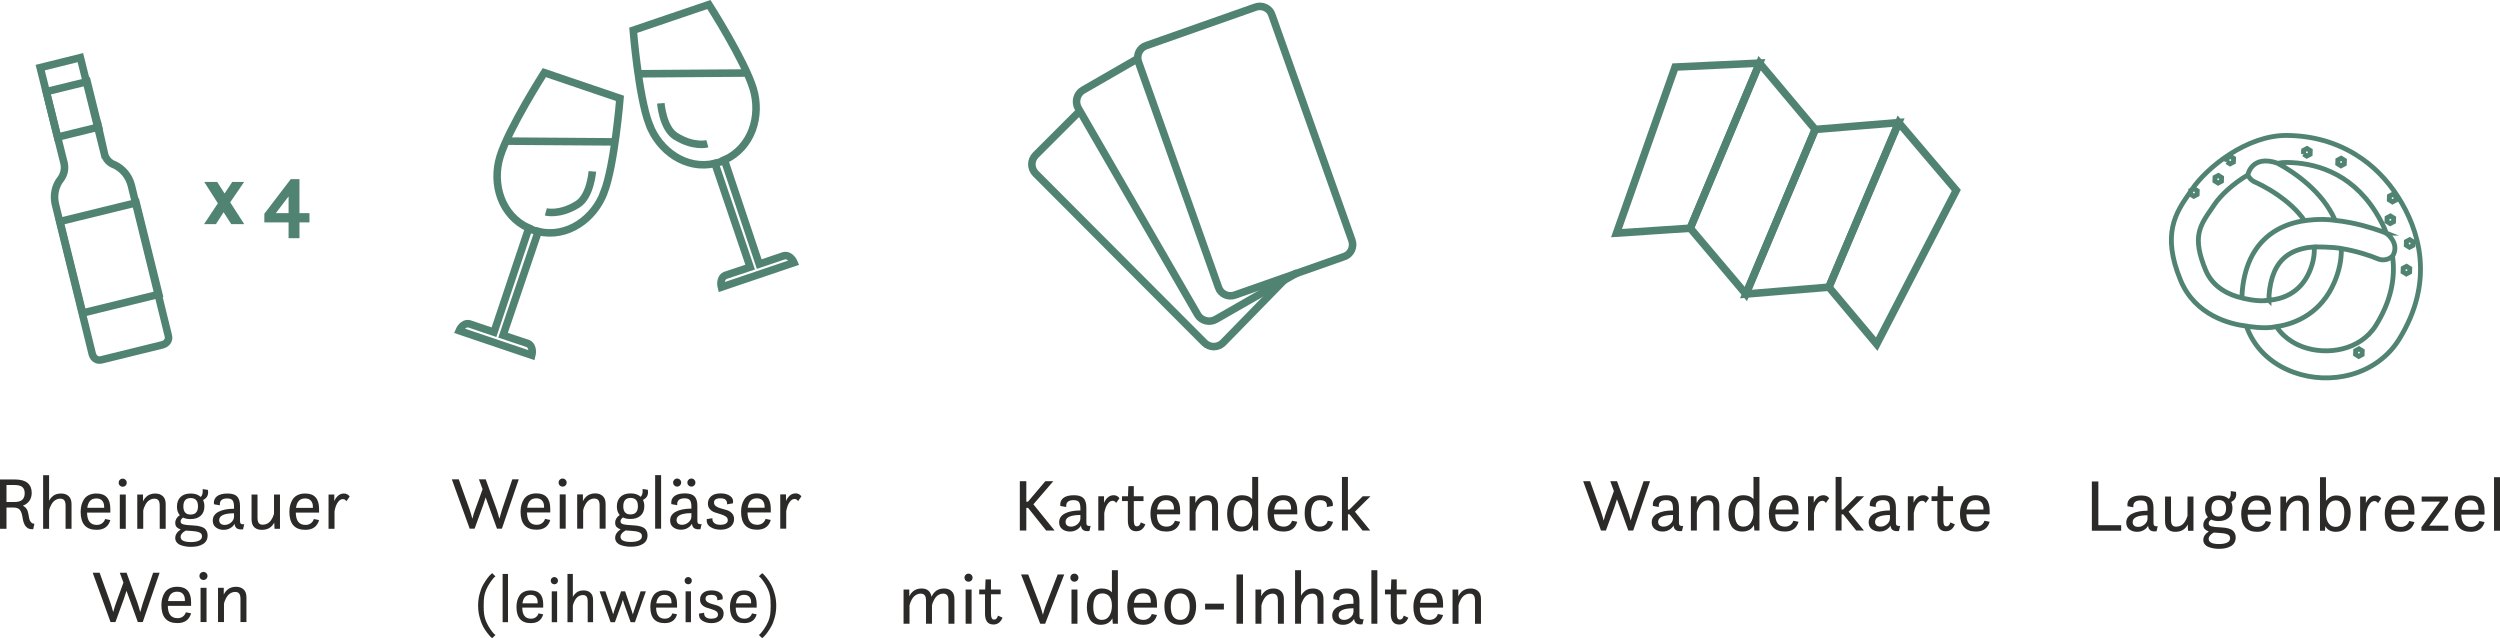 <?xml version="1.0" encoding="UTF-8"?>
<!DOCTYPE svg PUBLIC "-//W3C//DTD SVG 1.1//EN" "http://www.w3.org/Graphics/SVG/1.1/DTD/svg11.dtd">
<!-- Creator: CorelDRAW 2020 (64-Bit) -->
<svg xmlns="http://www.w3.org/2000/svg" xml:space="preserve" width="100%" height="100%" version="1.1" style="shape-rendering:geometricPrecision; text-rendering:geometricPrecision; image-rendering:optimizeQuality; fill-rule:evenodd; clip-rule:evenodd"
viewBox="0 0 21000 5360.8"
 xmlns:xlink="http://www.w3.org/1999/xlink"
 xmlns:xodm="http://www.corel.com/coreldraw/odm/2003">
 <defs>
  <style type="text/css">
   <![CDATA[
    .str0 {stroke:#518373;stroke-width:35.32;stroke-miterlimit:22.926}
    .str1 {stroke:#518373;stroke-width:63.53;stroke-miterlimit:22.926}
    .str2 {stroke:#518373;stroke-width:40.69;stroke-miterlimit:22.926}
    .fil1 {fill:none;fill-rule:nonzero}
    .fil3 {fill:#2B2A29;fill-rule:nonzero}
    .fil2 {fill:#2B2A29;fill-rule:nonzero}
    .fil0 {fill:#518373;fill-rule:nonzero}
   ]]>
  </style>
 </defs>
 <g id="Ebene_x0020_1">
  <g id="_2539429314480">
   <g>
    <path class="fil0" d="M1714.16 1882.45l99.9 0 64.06 -99.9 64.06 99.9 109.09 0 -117.46 -183.08 116.72 -170.85 -99.9 0 -64.16 96.87 -61.76 -96.87 -109.09 0 114.43 179.32 -115.89 174.61 0 0zm506.18 -14.42l203.67 0 0 132.71 91.54 0 0 -132.71 83.91 0 0 -77.85 -83.91 0 0 -285.28 -73.25 0 -221.95 290.61 0 72.52 -0.01 0zm96.87 -77.85l106.8 -140.34 0 140.34 -106.8 0z"/>
    <polygon class="fil1 str0" points="680.58,484.07 337.62,568.19 386.84,766.74 729.8,682.61 "/>
    <polygon class="fil1 str1" points="731.89,685.75 388.93,769.87 483.6,1151.7 826.56,1067.58 "/>
    <path class="fil1 str1" d="M875.36 1286.4l-200.32 -802.33 -337.42 83.91 200.32 802.22c10.55,47.23 0,94.46 -26.33,131.14 -47.55,57.68 -63.33,136.37 -47.55,209.72l311.09 1263.79c10.55,36.68 42.22,57.68 79.1,47.23l511.51 -125.92c36.89,-10.45 58,-41.9 47.44,-78.58l-311.09 -1263.79c-21.11,-78.69 -73.88,-136.37 -137.1,-167.82 -47.44,-15.78 -79.1,-52.46 -89.66,-99.59l0 0 0.01 0.02z"/>
    <polygon class="fil1 str1" points="1143.5,1703.45 503.56,1860.3 694.16,2629.08 1334.1,2472.23 "/>
   </g>
   <path class="fil2" d="M-0 4441.86l0 -414.21 126.58 0c46.79,0 81.78,9.72 104.96,29.14 23.19,19.43 34.78,46.89 34.78,82.4 0,52.64 -24.86,88.99 -74.57,109.04 25.9,11.7 41.36,34.26 46.37,67.68 2.92,19.63 5.74,34.57 8.46,44.81 2.71,10.23 7.62,19.22 14.73,26.94 7.1,7.73 16.29,11.6 27.57,11.6l-10.03 46.37c-7.52,0.42 -14.52,0.1 -20.99,-0.94 -6.47,-1.04 -12.22,-2.51 -17.23,-4.38 -5.01,-1.88 -9.72,-4.91 -14.1,-9.09 -4.38,-4.18 -8.04,-7.73 -10.97,-10.65 -2.92,-2.92 -5.85,-7.52 -8.77,-13.78 -2.92,-6.27 -5.12,-11.07 -6.58,-14.41 -1.46,-3.34 -3.13,-8.77 -5.01,-16.29 -1.88,-7.52 -3.03,-12.74 -3.44,-15.67 -0.42,-2.92 -1.36,-8.25 -2.82,-15.98 -1.46,-7.73 -2.4,-12.43 -2.82,-14.1 -4.18,-21.72 -11.28,-38.33 -21.31,-49.82 -10.03,-11.49 -27.78,-17.23 -53.26,-17.23l-57.02 0 0 178.59 -54.52 0 -0.01 -0.02zm120.32 -367.84l-65.8 0 0 142.88 65.8 0c30.92,0 53.16,-6.27 66.74,-18.8 13.58,-12.53 20.37,-30.92 20.37,-55.14 0,-23.39 -6.68,-40.73 -20.05,-52.01 -13.37,-11.28 -35.72,-16.92 -67.05,-16.92l-0.01 -0.01zm430.5 367.84l0 -193.63c0,-21.3 -3.66,-36.55 -10.97,-45.74 -7.31,-9.19 -18.7,-13.79 -34.15,-13.79 -12.11,0 -23.39,2.72 -33.84,8.15 -10.44,5.43 -18.9,11.91 -25.38,19.43 -6.47,7.52 -12.32,16.29 -17.55,26.32 -5.22,10.02 -8.98,18.49 -11.28,25.38 -2.3,6.89 -4.08,13.68 -5.33,20.37l0 153.53 -50.13 0 0 -449.93 50.13 0 0 214.94c7.1,-15.46 18.8,-29.56 35.09,-42.3 16.29,-12.74 38.43,-19.11 66.42,-19.11 25.9,0 46.89,7.42 62.98,22.25 16.08,14.83 24.13,36.87 24.13,66.11l0 208.04 -50.13 0 0.01 -0.02zm375.98 -135.98l-195.51 0c0.83,68.93 27.99,103.4 81.46,103.4 17.96,0 33.11,-4.7 45.43,-14.1 12.32,-9.4 20.57,-21.2 24.75,-35.41l43.86 8.77c-15.46,54.73 -53.89,82.09 -115.3,82.09 -89.4,0 -134.1,-50.34 -134.1,-151.02 0,-20.47 2.3,-39.48 6.89,-57.02 4.6,-17.55 11.8,-33.84 21.62,-48.88 9.82,-15.04 23.61,-26.84 41.36,-35.41 17.75,-8.56 38.75,-12.85 62.98,-12.85 77.71,0 116.56,43.03 116.56,129.09l0 31.33 0 0.01zm-117.81 -119.06c-43.45,0 -68.72,26.32 -75.83,78.96l141.62 0 0 -11.28c0,-20.05 -5.54,-36.34 -16.61,-48.88 -11.07,-12.53 -27.47,-18.8 -49.19,-18.8l0.01 0zm197.71 -108.09c-6.48,-6.47 -9.72,-14.52 -9.72,-24.13 0,-9.61 3.24,-17.65 9.72,-24.13 6.47,-6.47 14.52,-9.72 24.13,-9.72 9.19,0 17.13,3.34 23.81,10.03 6.69,6.69 10.03,14.62 10.03,23.81 0,9.61 -3.24,17.65 -9.71,24.13 -6.47,6.47 -14.52,9.71 -24.13,9.71 -9.61,0 -17.65,-3.24 -24.13,-9.71l0 0.01zm-0.31 363.13l0 -287.63 50.13 0 0 287.63 -50.13 0zm146.63 0l0 -287.63 48.25 0 0 57.02c2.93,-6.68 6.48,-13.06 10.65,-19.11 4.18,-6.06 10.34,-12.95 18.49,-20.68 8.15,-7.73 18.59,-13.99 31.33,-18.8 12.74,-4.81 27.05,-7.21 42.92,-7.21 25.9,0 46.89,7.42 62.98,22.25 16.08,14.83 24.13,36.87 24.13,66.11l0 208.04 -50.13 0 0 -193.63c0,-21.3 -3.66,-36.55 -10.97,-45.74 -7.31,-9.19 -18.7,-13.79 -34.15,-13.79 -12.11,0 -23.39,2.72 -33.84,8.15 -10.44,5.43 -18.9,11.91 -25.38,19.43 -6.47,7.52 -12.32,16.29 -17.55,26.32 -5.22,10.02 -8.98,18.49 -11.28,25.38 -2.3,6.89 -4.08,13.68 -5.33,20.37l0 153.53 -50.13 0 0.01 -0.01zm333.37 -186.74c0,-33.84 10.03,-60.57 30.08,-80.21 20.05,-19.63 48.67,-29.45 85.85,-29.45 35.51,0 63.5,9.61 83.97,28.83 10.86,-11.28 16.29,-25.9 16.29,-43.87l0 -21.93 43.24 6.27c1.67,6.68 2.51,13.58 2.51,20.68 0,29.25 -14.21,50.76 -42.61,64.54 7.52,15.04 11.28,32.59 11.28,52.64 0,34.26 -10.34,60.78 -31.02,79.59 -20.68,18.8 -49.4,28.2 -86.16,28.2 -23.81,0 -44.49,-4.18 -62.04,-12.53 -13.79,9.61 -20.68,20.05 -20.68,31.33 0,6.69 1.98,12.22 5.95,16.61 3.97,4.39 10.97,7.62 20.99,9.72 10.03,2.09 18.7,3.55 26.01,4.39 7.31,0.83 18.7,1.67 34.15,2.51 4.59,0.42 7.94,0.63 10.03,0.63 15.04,0.83 27.57,1.88 37.6,3.13 10.03,1.25 21.41,3.66 34.15,7.21 12.74,3.55 22.87,8.15 30.39,13.79 7.52,5.64 13.99,13.58 19.43,23.81 5.43,10.23 8.15,22.25 8.15,36.03 0,32.58 -12.74,56.82 -38.23,72.69 -25.48,15.87 -58.9,23.81 -100.26,23.81 -15.04,0 -29.45,-1.04 -43.24,-3.13 -13.79,-2.09 -27.89,-5.64 -42.3,-10.65 -14.41,-5.01 -26.01,-12.75 -34.78,-23.19 -8.77,-10.44 -13.16,-22.98 -13.16,-37.6 0,-26.74 15.25,-50.55 45.75,-71.44 -14.62,-5.01 -25.9,-11.7 -33.84,-20.05 -7.94,-8.35 -11.91,-20.47 -11.91,-36.34 0,-24.65 12.75,-45.96 38.23,-63.92 -15.87,-17.96 -23.81,-41.98 -23.81,-72.06l-0.01 -0.04zm114.05 67.06c41.78,0 62.66,-23.18 62.66,-69.56 0,-45.95 -20.47,-68.93 -61.41,-68.93 -40.94,0 -61.41,23.39 -61.41,70.18 0,45.54 20.05,68.3 60.16,68.3l0 0.01zm6.9 137.86c-27.99,-1.67 -43.86,-2.72 -47.62,-3.13 -28.41,15.87 -42.61,33.42 -42.61,52.64 0,29.24 29.24,43.86 87.73,43.86 27.16,0 49.3,-3.97 66.42,-11.91 17.13,-7.94 25.69,-20.26 25.69,-36.97 0,-8.35 -2.19,-15.35 -6.58,-20.99 -4.39,-5.64 -11.07,-10.03 -20.05,-13.16 -8.98,-3.13 -18.27,-5.43 -27.89,-6.89 -9.61,-1.46 -21.3,-2.61 -35.09,-3.44l0 -0.01zm434.26 -13.79c-44.7,5.43 -68.3,-10.03 -70.81,-46.37 -7.52,14.2 -19.53,26.21 -36.03,36.03 -16.5,9.82 -35.4,14.73 -56.71,14.73 -25.07,0 -46.47,-6.69 -64.23,-20.05 -17.75,-13.37 -26.63,-32.58 -26.63,-57.65 0,-32.17 15.87,-56.71 47.62,-73.63 31.75,-16.92 75.41,-25.59 130.97,-26.01l0 -16.29c0,-25.48 -4.18,-43.55 -12.53,-54.2 -8.36,-10.65 -23.39,-15.98 -45.12,-15.98 -20.89,0 -36.76,4.49 -47.62,13.48 -10.86,8.98 -15.46,23.71 -13.79,44.18l-49.5 -8.77c-3.34,-27.99 4.7,-50.03 24.13,-66.11 19.43,-16.08 49.61,-24.13 90.55,-24.13 36.76,0 63.29,8.25 79.59,24.75 16.29,16.5 24.44,43.13 24.44,79.9l0 114.05c0,0.84 0,2.09 0,3.76 0,5.85 0.11,10.03 0.32,12.53 0.21,2.51 0.83,6.06 1.88,10.65 1.05,4.59 2.82,7.31 5.32,8.15 2.51,0.83 6.06,2.19 10.65,4.07 4.59,1.88 10.45,1.57 17.55,-0.94l-10.03 43.86 -0.02 -0.01zm-75.83 -104.02l0 -30.71c-83.13,0.42 -124.7,19.63 -124.7,57.65 0,12.53 4.07,22.35 12.22,29.45 8.15,7.1 19.53,10.65 34.15,10.65 19.22,0 36.76,-6.58 52.64,-19.74 15.87,-13.16 24.44,-28.93 25.69,-47.31l0 0.01zm147.27 20.68l0 -208.67 50.13 0 0 194.26c0,20.89 3.45,35.92 10.34,45.12 6.89,9.19 18.07,13.79 33.53,13.79 14.2,0 27.15,-3.13 38.85,-9.4 11.7,-6.27 21.2,-14.62 28.51,-25.07 7.31,-10.44 12.95,-20.05 16.92,-28.82 3.97,-8.77 7.41,-17.97 10.34,-27.57l0 -162.3 50.13 0 0 287.63 -45.74 0 -2.51 -52.64c-20.47,40.94 -55.35,61.41 -104.65,61.41 -26.32,0 -47.21,-7.21 -62.66,-21.62 -15.46,-14.41 -23.19,-36.45 -23.19,-66.11l0 -0.01zm567.11 -57.03l-195.51 0c0.83,68.93 27.99,103.4 81.46,103.4 17.96,0 33.11,-4.7 45.43,-14.1 12.32,-9.4 20.57,-21.2 24.75,-35.41l43.86 8.77c-15.46,54.73 -53.89,82.09 -115.3,82.09 -89.4,0 -134.1,-50.34 -134.1,-151.02 0,-20.47 2.3,-39.48 6.89,-57.02 4.6,-17.55 11.8,-33.84 21.62,-48.88 9.82,-15.04 23.61,-26.84 41.36,-35.41 17.75,-8.56 38.75,-12.85 62.98,-12.85 77.71,0 116.56,43.03 116.56,129.09l0 31.33 0 0.01zm-117.81 -119.06c-43.45,0 -68.72,26.32 -75.83,78.96l141.62 0 0 -11.28c0,-20.05 -5.54,-36.34 -16.61,-48.88 -11.07,-12.53 -27.47,-18.8 -49.19,-18.8l0.01 0zm197.39 255.04l0 -287.63 48.25 0 0 55.77c6.27,-16.71 16.4,-31.65 30.39,-44.81 13.99,-13.16 31.23,-19.74 51.7,-19.74 9.61,0 18.38,2.2 26.32,6.58 7.94,4.39 13.37,8.67 16.29,12.85l4.39 6.27 -27.57 39.48c-7.1,-12.11 -16.71,-18.17 -28.83,-18.17 -13.37,0 -25.17,5.85 -35.41,17.55 -10.23,11.7 -17.96,24.65 -23.18,38.85 -5.22,14.21 -9.3,29.66 -12.22,46.37l0 146.63 -50.13 0zm-1831.36 783.31l-149.77 -414.21 58.28 0 90.24 251.91c8.77,25.48 16.71,51.8 23.81,78.95 7.94,-30.91 16.08,-57.23 24.44,-78.95l61.41 -169.19 -30.7 -82.72 57.02 0 91.49 251.91c6.69,18.8 14.41,45.12 23.19,78.95 11.28,-40.94 19.01,-67.26 23.18,-78.95l85.23 -251.91 54.52 0 -141.62 414.21 -41.36 0 -95.25 -262.56c-9.19,29.66 -16.29,51.59 -21.31,65.79l-71.44 196.77 -41.36 0zm676.77 -135.99l-195.51 0c0.83,68.93 27.99,103.4 81.46,103.4 17.96,0 33.11,-4.7 45.43,-14.1 12.32,-9.4 20.57,-21.2 24.75,-35.41l43.86 8.77c-15.46,54.73 -53.89,82.09 -115.3,82.09 -89.4,0 -134.1,-50.34 -134.1,-151.02 0,-20.47 2.3,-39.48 6.89,-57.02 4.6,-17.55 11.8,-33.84 21.62,-48.88 9.82,-15.04 23.61,-26.84 41.36,-35.41 17.75,-8.56 38.75,-12.85 62.98,-12.85 77.71,0 116.56,43.03 116.56,129.09l0 31.33 0 0.01zm-117.8 -119.06c-43.45,0 -68.72,26.32 -75.83,78.96l141.62 0 0 -11.28c0,-20.05 -5.54,-36.34 -16.61,-48.88 -11.07,-12.53 -27.47,-18.8 -49.19,-18.8l0.01 0zm197.71 -108.09c-6.48,-6.47 -9.72,-14.52 -9.72,-24.13 0,-9.61 3.24,-17.65 9.72,-24.13 6.47,-6.47 14.52,-9.72 24.13,-9.72 9.19,0 17.13,3.34 23.81,10.03 6.69,6.69 10.03,14.62 10.03,23.81 0,9.61 -3.24,17.65 -9.71,24.13 -6.47,6.47 -14.52,9.71 -24.13,9.71 -9.61,0 -17.65,-3.24 -24.13,-9.71l0 0.01zm-0.32 363.14l0 -287.63 50.13 0 0 287.63 -50.13 0zm146.63 0l0 -287.63 48.25 0 0 57.02c2.93,-6.68 6.48,-13.06 10.65,-19.11 4.18,-6.06 10.34,-12.95 18.49,-20.68 8.15,-7.73 18.59,-13.99 31.33,-18.8 12.74,-4.81 27.05,-7.21 42.92,-7.21 25.9,0 46.89,7.42 62.98,22.25 16.08,14.83 24.13,36.87 24.13,66.11l0 208.04 -50.13 0 0 -193.63c0,-21.3 -3.66,-36.55 -10.97,-45.74 -7.31,-9.19 -18.7,-13.79 -34.15,-13.79 -12.11,0 -23.39,2.72 -33.84,8.15 -10.44,5.43 -18.9,11.91 -25.38,19.43 -6.47,7.52 -12.32,16.29 -17.55,26.32 -5.22,10.02 -8.98,18.49 -11.28,25.38 -2.3,6.89 -4.08,13.68 -5.33,20.37l0 153.53 -50.13 0 0.01 -0.01z"/>
  </g>
  <g id="_2539710489904">
   <g>
    <line class="fil1 str1" x1="4257.52" y1="1185.47" x2="5160.17" y2= "1191.74" />
    <path class="fil1 str1" d="M5074.38 1614.43c88.93,-235.12 133.44,-788.12 133.44,-788.12l-317.78 -108.05 -317.88 -108.16c0,0 -298.76,467.21 -371.8,705.56 -70.01,228.85 9.51,495.84 241.49,600.75l-292.38 874.01 -206.59 -69.91c-57.16,-12.75 -85.79,57.16 -85.79,57.16l610.16 206.59c0,0 19.12,-73.05 -31.77,-98.54l-209.72 -69.91 295.52 -870.77c244.73,57.16 470.44,-108.05 553.1,-330.63l0 0.02z"/>
    <path class="fil1 str1" d="M4432.35 1913.18c0,0 19.02,9.62 44.51,19.12 25.39,9.51 54.03,15.88 54.03,15.88"/>
    <path class="fil1 str1" d="M4975.84 1439.71c0,0 -15.88,209.72 -123.93,276.5 -152.57,95.3 -266.99,63.53 -266.99,63.53"/>
    <line class="fil1 str1" x1="6269.41" y1="613.34" x2="5366.76" y2= "619.72" />
    <path class="fil1 str1" d="M5452.55 1042.41c-89.03,-235.22 -133.44,-788.22 -133.44,-788.22l317.78 -108.05 317.88 -108.05c0,0 298.76,467.21 371.8,705.56 69.91,228.85 -9.51,495.74 -241.49,600.65l292.38 874.01 206.59 -69.91c57.16,-12.65 85.79,57.26 85.79,57.26l-610.26 206.59c0,0 -19.02,-73.15 31.77,-98.54l209.83 -69.91 -295.62 -870.88c-244.73,57.16 -470.34,-108.05 -553,-330.52l-0.01 0.01z"/>
    <path class="fil1 str1" d="M6094.58 1341.16c0,0 -19.12,9.51 -44.51,19.02 -25.39,9.62 -54.03,15.88 -54.03,15.88"/>
    <path class="fil1 str1" d="M5551.09 867.59c0,0 15.88,209.72 123.93,276.5 152.57,95.41 266.99,63.53 266.99,63.53"/>
   </g>
   <path class="fil2" d="M3945.32 4440.83l-149.77 -414.21 58.28 0 90.24 251.91c8.77,25.48 16.71,51.8 23.81,78.95 7.94,-30.91 16.08,-57.23 24.44,-78.95l61.41 -169.19 -30.7 -82.72 57.02 0 91.49 251.91c6.69,18.8 14.41,45.12 23.19,78.95 11.28,-40.94 19.01,-67.26 23.18,-78.95l85.23 -251.91 54.52 0 -141.62 414.21 -41.36 0 -95.25 -262.56c-9.19,29.66 -16.29,51.59 -21.31,65.79l-71.44 196.77 -41.36 0zm676.78 -135.98l-195.51 0c0.83,68.93 27.99,103.4 81.46,103.4 17.96,0 33.11,-4.7 45.43,-14.1 12.32,-9.4 20.57,-21.2 24.75,-35.41l43.86 8.77c-15.46,54.73 -53.89,82.09 -115.3,82.09 -89.4,0 -134.1,-50.34 -134.1,-151.02 0,-20.47 2.3,-39.48 6.89,-57.02 4.6,-17.55 11.8,-33.84 21.62,-48.88 9.82,-15.04 23.61,-26.84 41.36,-35.41 17.75,-8.56 38.75,-12.85 62.98,-12.85 77.71,0 116.56,43.03 116.56,129.09l0 31.33 0 0.01zm-117.81 -119.07c-43.45,0 -68.72,26.32 -75.83,78.96l141.62 0 0 -11.28c0,-20.05 -5.54,-36.34 -16.61,-48.88 -11.07,-12.53 -27.47,-18.8 -49.19,-18.8l0.01 0zm197.71 -108.09c-6.48,-6.47 -9.72,-14.52 -9.72,-24.13 0,-9.61 3.24,-17.65 9.72,-24.13 6.47,-6.47 14.52,-9.72 24.13,-9.72 9.19,0 17.13,3.34 23.81,10.03 6.69,6.69 10.03,14.62 10.03,23.81 0,9.61 -3.24,17.65 -9.71,24.13 -6.47,6.47 -14.52,9.71 -24.13,9.71 -9.61,0 -17.65,-3.24 -24.13,-9.71l0 0.01zm-0.32 363.14l0 -287.63 50.13 0 0 287.63 -50.13 0zm146.63 0l0 -287.63 48.25 0 0 57.02c2.93,-6.68 6.48,-13.06 10.65,-19.11 4.18,-6.06 10.34,-12.95 18.49,-20.68 8.15,-7.73 18.59,-13.99 31.33,-18.8 12.74,-4.81 27.05,-7.21 42.92,-7.21 25.9,0 46.89,7.42 62.98,22.25 16.08,14.83 24.13,36.87 24.13,66.11l0 208.04 -50.13 0 0 -193.63c0,-21.3 -3.66,-36.55 -10.97,-45.74 -7.31,-9.19 -18.7,-13.79 -34.15,-13.79 -12.11,0 -23.39,2.72 -33.84,8.15 -10.44,5.43 -18.9,11.91 -25.38,19.43 -6.47,7.52 -12.32,16.29 -17.55,26.32 -5.22,10.02 -8.98,18.49 -11.28,25.38 -2.3,6.89 -4.08,13.68 -5.33,20.37l0 153.53 -50.13 0 0.01 -0.01zm333.38 -186.74c0,-33.84 10.03,-60.57 30.08,-80.21 20.05,-19.63 48.67,-29.45 85.85,-29.45 35.51,0 63.5,9.61 83.97,28.83 10.86,-11.28 16.29,-25.9 16.29,-43.87l0 -21.93 43.24 6.27c1.67,6.68 2.51,13.58 2.51,20.68 0,29.25 -14.21,50.76 -42.61,64.54 7.52,15.04 11.28,32.59 11.28,52.64 0,34.26 -10.34,60.78 -31.02,79.59 -20.68,18.8 -49.4,28.2 -86.16,28.2 -23.81,0 -44.49,-4.18 -62.04,-12.53 -13.79,9.61 -20.68,20.05 -20.68,31.33 0,6.69 1.98,12.22 5.95,16.61 3.97,4.39 10.97,7.62 20.99,9.72 10.03,2.09 18.7,3.55 26.01,4.39 7.31,0.83 18.7,1.67 34.15,2.51 4.59,0.42 7.94,0.63 10.03,0.63 15.04,0.83 27.57,1.88 37.6,3.13 10.03,1.25 21.41,3.66 34.15,7.21 12.74,3.55 22.87,8.15 30.39,13.79 7.52,5.64 13.99,13.58 19.43,23.81 5.43,10.23 8.15,22.25 8.15,36.03 0,32.58 -12.74,56.82 -38.23,72.69 -25.48,15.87 -58.9,23.81 -100.26,23.81 -15.04,0 -29.45,-1.04 -43.24,-3.13 -13.79,-2.09 -27.89,-5.64 -42.3,-10.65 -14.41,-5.01 -26.01,-12.75 -34.78,-23.19 -8.77,-10.44 -13.16,-22.98 -13.16,-37.6 0,-26.74 15.25,-50.55 45.75,-71.44 -14.62,-5.01 -25.9,-11.7 -33.84,-20.05 -7.94,-8.35 -11.91,-20.47 -11.91,-36.34 0,-24.65 12.75,-45.96 38.23,-63.92 -15.87,-17.96 -23.81,-41.98 -23.81,-72.06l-0.01 -0.04zm114.05 67.05c41.78,0 62.66,-23.18 62.66,-69.56 0,-45.95 -20.47,-68.93 -61.41,-68.93 -40.94,0 -61.41,23.39 -61.41,70.18 0,45.54 20.05,68.3 60.16,68.3l0 0.01zm6.89 137.86c-27.99,-1.67 -43.86,-2.72 -47.62,-3.13 -28.41,15.87 -42.61,33.42 -42.61,52.64 0,29.24 29.24,43.86 87.73,43.86 27.16,0 49.3,-3.97 66.42,-11.91 17.13,-7.94 25.69,-20.26 25.69,-36.97 0,-8.35 -2.19,-15.35 -6.58,-20.99 -4.39,-5.64 -11.07,-10.03 -20.05,-13.16 -8.98,-3.13 -18.27,-5.43 -27.89,-6.89 -9.61,-1.46 -21.3,-2.61 -35.09,-3.44l0 -0.01zm200.52 -18.17l0 -449.93 50.13 0 0 449.93 -50.13 0zm380.38 4.39c-44.7,5.43 -68.3,-10.03 -70.81,-46.37 -7.52,14.2 -19.53,26.21 -36.03,36.03 -16.5,9.82 -35.4,14.73 -56.71,14.73 -25.07,0 -46.47,-6.69 -64.23,-20.05 -17.75,-13.37 -26.63,-32.58 -26.63,-57.65 0,-32.17 15.87,-56.71 47.62,-73.63 31.75,-16.92 75.41,-25.59 130.97,-26.01l0 -16.29c0,-25.48 -4.18,-43.55 -12.53,-54.2 -8.36,-10.65 -23.39,-15.98 -45.12,-15.98 -20.89,0 -36.76,4.49 -47.62,13.48 -10.86,8.98 -15.46,23.71 -13.79,44.18l-49.5 -8.77c-3.34,-27.99 4.7,-50.03 24.13,-66.11 19.43,-16.08 49.61,-24.13 90.55,-24.13 36.76,0 63.29,8.25 79.59,24.75 16.29,16.5 24.44,43.13 24.44,79.9l0 114.05c0,0.84 0,2.09 0,3.76 0,5.85 0.11,10.03 0.32,12.53 0.21,2.51 0.83,6.06 1.88,10.65 1.05,4.59 2.82,7.31 5.32,8.15 2.51,0.83 6.06,2.19 10.65,4.07 4.59,1.88 10.45,1.57 17.55,-0.94l-10.03 43.86 -0.02 -0.01zm-75.83 -104.02l0 -30.71c-83.13,0.42 -124.7,19.63 -124.7,57.65 0,12.53 4.07,22.35 12.22,29.45 8.15,7.1 19.53,10.65 34.15,10.65 19.22,0 36.76,-6.58 52.64,-19.74 15.87,-13.16 24.44,-28.93 25.69,-47.31l0 0.01zm23.81 -263.82c-6.69,6.69 -14.62,10.03 -23.81,10.03 -9.19,0 -17.13,-3.34 -23.81,-10.03 -6.69,-6.68 -10.03,-14.62 -10.03,-23.81 0,-9.19 3.34,-17.13 10.03,-23.81 6.68,-6.68 14.62,-10.03 23.81,-10.03 9.19,0 17.13,3.34 23.81,10.03 6.69,6.69 10.03,14.62 10.03,23.81 0,9.19 -3.34,17.13 -10.03,23.81zm-119.68 0c-6.68,6.69 -14.62,10.03 -23.81,10.03 -9.19,0 -17.13,-3.34 -23.81,-10.03 -6.69,-6.68 -10.03,-14.62 -10.03,-23.81 0,-9.19 3.34,-17.13 10.03,-23.81 6.68,-6.68 14.62,-10.03 23.81,-10.03 9.19,0 17.13,3.34 23.81,10.03 6.69,6.69 10.03,14.62 10.03,23.81 0,9.19 -3.34,17.13 -10.03,23.81zm224.96 283.24l47.62 -7.52c-1.67,16.29 3.13,29.55 14.41,39.79 11.28,10.23 28.62,15.36 52.01,15.36 19.22,0 34.46,-3.24 45.74,-9.72 11.28,-6.47 16.92,-16.19 16.92,-29.14 0,-12.95 -5.74,-23.29 -17.23,-31.02 -11.49,-7.73 -25.38,-13.89 -41.67,-18.49 -16.29,-4.59 -32.69,-9.71 -49.19,-15.35 -16.5,-5.64 -30.5,-14.62 -41.98,-26.95 -11.49,-12.32 -17.24,-28.09 -17.24,-47.31 0,-25.49 9.19,-46.16 27.57,-62.04 18.38,-15.87 45.12,-23.81 80.21,-23.81 32.59,0 59.01,7.31 79.27,21.93 20.26,14.62 28.09,35.09 23.5,61.41l-50.13 8.77c2.5,-12.95 -0.32,-24.65 -8.46,-35.09 -8.15,-10.44 -23.71,-15.67 -46.68,-15.67 -35.93,0 -53.89,11.91 -53.89,35.72 0,12.95 5.75,23.39 17.24,31.33 11.49,7.94 25.59,13.99 42.3,18.17 16.71,4.18 33.32,8.98 49.82,14.41 16.5,5.43 30.5,14.31 41.98,26.63 11.49,12.32 17.23,28.3 17.23,47.94 0,27.99 -10.44,49.92 -31.33,65.8 -20.89,15.87 -48.25,23.81 -82.09,23.81 -33,0 -61.3,-7.52 -84.91,-22.56 -23.6,-15.04 -33.94,-37.18 -31.02,-66.42l0 0.02zm537.66 -55.77l-195.51 0c0.83,68.93 27.99,103.4 81.46,103.4 17.96,0 33.11,-4.7 45.43,-14.1 12.32,-9.4 20.57,-21.2 24.75,-35.41l43.86 8.77c-15.46,54.73 -53.89,82.09 -115.3,82.09 -89.4,0 -134.1,-50.34 -134.1,-151.02 0,-20.47 2.3,-39.48 6.89,-57.02 4.6,-17.55 11.8,-33.84 21.62,-48.88 9.82,-15.04 23.61,-26.84 41.36,-35.41 17.75,-8.56 38.75,-12.85 62.98,-12.85 77.71,0 116.56,43.03 116.56,129.09l0 31.33 0 0.01zm-117.81 -119.07c-43.45,0 -68.72,26.32 -75.83,78.96l141.62 0 0 -11.28c0,-20.05 -5.54,-36.34 -16.61,-48.88 -11.07,-12.53 -27.47,-18.8 -49.19,-18.8l0.01 0zm197.4 255.05l0 -287.63 48.25 0 0 55.77c6.27,-16.71 16.4,-31.65 30.39,-44.81 13.99,-13.16 31.23,-19.74 51.7,-19.74 9.61,0 18.38,2.2 26.32,6.58 7.94,4.39 13.37,8.67 16.29,12.85l4.39 6.27 -27.57 39.48c-7.1,-12.11 -16.71,-18.17 -28.83,-18.17 -13.37,0 -25.17,5.85 -35.41,17.55 -10.23,11.7 -17.96,24.65 -23.18,38.85 -5.22,14.21 -9.3,29.66 -12.22,46.37l0 146.63 -50.13 0z"/>
  </g>
  <g id="_2539710496192">
   <g>
    <path class="fil1 str1" d="M11289.87 2155.67l-915.5 322.27c-56.64,21.84 -122.05,-8.67 -139.5,-65.31l-671.29 -1890.35c-21.84,-56.64 8.67,-121.95 65.31,-139.4l915.5 -322.37c56.74,-21.73 122.05,8.78 139.5,65.41l671.29 1890.35c21.84,56.64 -8.67,121.95 -65.31,139.4z"/>
    <path class="fil1 str1" d="M10897.48 2290.68l-684.46 391.97c-52.25,30.51 -122.05,13.06 -152.57,-39.19l-1002.65 -1733.61c-30.51,-52.25 -13.06,-121.95 39.29,-152.46l453.31 -261.24"/>
    <path class="fil1 str1" d="M10788.49 2351.71l-514.44 526.98c-43.58,43.58 -113.28,43.58 -156.85,0l-1416.77 -1419.91c-43.68,-43.58 -43.68,-113.28 0,-156.85l370.44 -370.23"/>
   </g>
   <path class="fil2" d="M8566.48 4456.25l0 -414.21 54.52 0 0 171.7 14.41 0 145.38 -171.7 67.05 0 -167.31 194.26 177.97 219.95 -70.81 0 -151.65 -189.87 -15.04 0 0 189.87 -54.52 0zm584.66 4.38c-44.7,5.43 -68.3,-10.03 -70.81,-46.37 -7.52,14.2 -19.53,26.21 -36.03,36.03 -16.5,9.82 -35.4,14.73 -56.71,14.73 -25.07,0 -46.47,-6.69 -64.23,-20.05 -17.75,-13.37 -26.63,-32.58 -26.63,-57.65 0,-32.17 15.87,-56.71 47.62,-73.63 31.75,-16.92 75.41,-25.59 130.97,-26.01l0 -16.29c0,-25.48 -4.18,-43.55 -12.53,-54.2 -8.36,-10.65 -23.39,-15.98 -45.12,-15.98 -20.89,0 -36.76,4.49 -47.62,13.48 -10.86,8.98 -15.46,23.71 -13.79,44.18l-49.5 -8.77c-3.34,-27.99 4.7,-50.03 24.13,-66.11 19.43,-16.08 49.61,-24.13 90.55,-24.13 36.76,0 63.29,8.25 79.59,24.75 16.29,16.5 24.44,43.13 24.44,79.9l0 114.05c0,0.84 0,2.09 0,3.76 0,5.85 0.11,10.03 0.32,12.53 0.21,2.51 0.83,6.06 1.88,10.65 1.05,4.59 2.82,7.31 5.32,8.15 2.51,0.83 6.06,2.19 10.65,4.07 4.59,1.88 10.45,1.57 17.55,-0.94l-10.03 43.86 -0.02 -0.01zm-75.82 -104.02l0 -30.71c-83.13,0.42 -124.7,19.63 -124.7,57.65 0,12.53 4.07,22.35 12.22,29.45 8.15,7.1 19.53,10.65 34.15,10.65 19.22,0 36.76,-6.58 52.64,-19.74 15.87,-13.16 24.44,-28.93 25.69,-47.31l0 0.01zm150.39 99.64l0 -287.63 48.25 0 0 55.77c6.27,-16.71 16.4,-31.65 30.39,-44.81 13.99,-13.16 31.23,-19.74 51.7,-19.74 9.61,0 18.38,2.2 26.32,6.58 7.94,4.39 13.37,8.67 16.29,12.85l4.39 6.27 -27.57 39.48c-7.1,-12.11 -16.71,-18.17 -28.83,-18.17 -13.37,0 -25.17,5.85 -35.41,17.55 -10.23,11.7 -17.96,24.65 -23.18,38.85 -5.22,14.21 -9.3,29.66 -12.22,46.37l0 146.63 -50.13 0zm199.28 -247.53l0 -40.1 50.13 0 3.13 -85.22 45.74 0 0 85.22 81.47 0 0 40.1 -81.47 0 0 160.42c0,18.38 1.98,31.64 5.95,39.79 3.97,8.15 10.97,12.22 21,12.22 15.04,0 25.69,-11.07 31.96,-33.21l38.22 16.92c-15.87,38.44 -41.36,57.65 -76.45,57.65 -47.21,0 -70.81,-30.29 -70.81,-90.87l0 -162.93 -48.88 0 0.01 0.01zm488.15 111.54l-195.51 0c0.83,68.93 27.99,103.4 81.46,103.4 17.96,0 33.11,-4.7 45.43,-14.1 12.32,-9.4 20.57,-21.2 24.75,-35.41l43.86 8.77c-15.46,54.73 -53.89,82.09 -115.3,82.09 -89.4,0 -134.1,-50.34 -134.1,-151.02 0,-20.47 2.3,-39.48 6.89,-57.02 4.6,-17.55 11.8,-33.84 21.62,-48.88 9.82,-15.04 23.61,-26.84 41.36,-35.41 17.75,-8.56 38.75,-12.85 62.98,-12.85 77.71,0 116.56,43.03 116.56,129.09l0 31.33 0 0.01zm-117.81 -119.06c-43.45,0 -68.72,26.32 -75.83,78.96l141.62 0 0 -11.28c0,-20.05 -5.54,-36.34 -16.61,-48.88 -11.07,-12.53 -27.47,-18.8 -49.19,-18.8l0.01 0zm197.39 255.05l0 -287.63 48.25 0 0 57.02c2.93,-6.68 6.48,-13.06 10.65,-19.11 4.18,-6.06 10.34,-12.95 18.49,-20.68 8.15,-7.73 18.59,-13.99 31.33,-18.8 12.74,-4.81 27.05,-7.21 42.92,-7.21 25.9,0 46.89,7.42 62.98,22.25 16.08,14.83 24.13,36.87 24.13,66.11l0 208.04 -50.13 0 0 -193.63c0,-21.3 -3.66,-36.55 -10.97,-45.74 -7.31,-9.19 -18.7,-13.79 -34.15,-13.79 -12.11,0 -23.39,2.72 -33.84,8.15 -10.44,5.43 -18.9,11.91 -25.38,19.43 -6.47,7.52 -12.32,16.29 -17.55,26.32 -5.22,10.02 -8.98,18.49 -11.28,25.38 -2.3,6.89 -4.08,13.68 -5.33,20.37l0 153.53 -50.13 0 0.01 -0.01zm533.28 0l-3.76 -45.74c-19.22,36.34 -52.22,54.52 -99.01,54.52 -21.3,0 -39.79,-4.28 -55.46,-12.85 -15.67,-8.57 -27.68,-20.26 -36.03,-35.09 -8.35,-14.83 -14.41,-30.5 -18.17,-47 -3.76,-16.5 -5.64,-34.15 -5.64,-52.95 0,-47.62 10.87,-85.74 32.59,-114.36 21.72,-28.62 52.85,-42.93 93.37,-42.93 36.76,0 64.96,10.86 84.6,32.59l0 -186.11 50.13 0 0 449.93 -42.61 0 -0.01 -0.01zm-92.12 -32.59c27.57,0 48.57,-11.38 62.98,-34.15 14.41,-22.77 21.62,-51.07 21.62,-84.91 0,-9.19 -0.52,-17.97 -1.57,-26.32 -1.04,-8.35 -3.24,-17.34 -6.58,-26.94 -3.34,-9.61 -7.83,-17.97 -13.47,-25.07 -5.64,-7.1 -13.48,-13.06 -23.5,-17.86 -10.03,-4.81 -21.73,-7.21 -35.09,-7.21 -50.97,0 -76.45,37.6 -76.45,112.8 0,73.11 24.02,109.67 72.06,109.67l0 -0.01zm463.09 -103.4l-195.51 0c0.83,68.93 27.99,103.4 81.46,103.4 17.96,0 33.11,-4.7 45.43,-14.1 12.32,-9.4 20.57,-21.2 24.75,-35.41l43.86 8.77c-15.46,54.73 -53.89,82.09 -115.3,82.09 -89.4,0 -134.1,-50.34 -134.1,-151.02 0,-20.47 2.3,-39.48 6.89,-57.02 4.6,-17.55 11.8,-33.84 21.62,-48.88 9.82,-15.04 23.61,-26.84 41.36,-35.41 17.75,-8.56 38.75,-12.85 62.98,-12.85 77.71,0 116.56,43.03 116.56,129.09l0 31.33 0 0.01zm-117.81 -119.06c-43.45,0 -68.72,26.32 -75.83,78.96l141.62 0 0 -11.28c0,-20.05 -5.54,-36.34 -16.61,-48.88 -11.07,-12.53 -27.47,-18.8 -49.19,-18.8l0.01 0zm374.11 172.96l44.49 8.77c-15.87,54.73 -53.89,82.09 -114.05,82.09 -40.1,0 -70.92,-13.47 -92.43,-40.42 -21.51,-26.94 -32.27,-64.65 -32.27,-113.11 0,-53.06 12.01,-91.6 36.03,-115.62 24.02,-24.02 54.83,-36.03 92.43,-36.03 35.09,0 62.66,7.94 82.72,23.81 20.05,15.87 28.62,38.02 25.69,66.42l-50.13 8.77c1.67,-21.3 -2.71,-36.24 -13.16,-44.8 -10.44,-8.57 -25.48,-12.85 -45.12,-12.85 -26.74,0 -45.85,10.45 -57.34,31.33 -11.49,20.89 -17.23,47.62 -17.23,80.21 0,38.02 6.47,66.01 19.42,83.97 12.95,17.96 30.29,26.95 52.01,26.95 18.8,0 34.15,-4.6 46.06,-13.79 11.91,-9.19 19.53,-21.1 22.87,-35.72l0.01 0.02zm292.02 82.09l-109.04 -135.98 -13.79 0 0 135.98 -50.13 0 0 -449.93 50.13 0 0 273.84 12.53 0 112.17 -111.54 64.54 0 -130.34 129.72 128.46 157.91 -64.54 0 0.01 0zm-3855.43 783.3l0 -287.63 48.25 0 0 57.02c2.93,-6.68 6.48,-13.06 10.65,-19.11 4.18,-6.06 10.34,-12.95 18.49,-20.68 8.15,-7.73 18.59,-13.99 31.33,-18.8 12.74,-4.81 27.05,-7.21 42.92,-7.21 47.21,0 74.99,23.19 83.35,69.56 2.51,-5.85 5.64,-11.8 9.4,-17.86 3.76,-6.06 9.71,-13.47 17.86,-22.25 8.15,-8.77 19.01,-15.87 32.58,-21.31 13.58,-5.43 28.72,-8.15 45.43,-8.15 25.9,0 46.89,7.42 62.98,22.25 16.08,14.83 24.13,36.87 24.13,66.11l0 208.04 -50.13 0 0 -193.63c0,-21.3 -3.66,-36.55 -10.97,-45.74 -7.31,-9.19 -18.69,-13.79 -34.15,-13.79 -12.11,0 -23.39,2.72 -33.84,8.15 -10.45,5.43 -18.9,11.91 -25.38,19.43 -6.47,7.52 -12.33,16.29 -17.55,26.32 -5.22,10.02 -8.98,18.49 -11.28,25.38 -2.3,6.89 -4.07,13.68 -5.32,20.37l0 153.53 -50.13 0 0 -193.63c0,-21.3 -3.66,-36.55 -10.97,-45.74 -7.31,-9.19 -18.7,-13.79 -34.15,-13.79 -12.11,0 -23.39,2.72 -33.84,8.15 -10.44,5.43 -18.9,11.91 -25.38,19.43 -6.47,7.52 -12.32,16.29 -17.55,26.32 -5.22,10.02 -8.98,18.49 -11.28,25.38 -2.3,6.89 -4.08,13.68 -5.33,20.37l0 153.53 -50.13 0 0.01 -0.02zm521.68 -363.14c-6.48,-6.47 -9.72,-14.52 -9.72,-24.13 0,-9.61 3.24,-17.65 9.72,-24.13 6.47,-6.47 14.52,-9.72 24.13,-9.72 9.19,0 17.13,3.34 23.81,10.03 6.69,6.69 10.03,14.62 10.03,23.81 0,9.61 -3.24,17.65 -9.71,24.13 -6.47,6.47 -14.52,9.71 -24.13,9.71 -9.61,0 -17.65,-3.24 -24.13,-9.71l0 0.01zm-0.31 363.14l0 -287.63 50.13 0 0 287.63 -50.13 0zm114.05 -247.52l0 -40.1 50.13 0 3.13 -85.22 45.74 0 0 85.22 81.47 0 0 40.1 -81.47 0 0 160.42c0,18.38 1.98,31.64 5.95,39.79 3.97,8.15 10.97,12.22 21,12.22 15.04,0 25.69,-11.07 31.96,-33.21l38.22 16.92c-15.87,38.44 -41.36,57.65 -76.45,57.65 -47.21,0 -70.81,-30.29 -70.81,-90.87l0 -162.93 -48.88 0 0.01 0.01zm512.59 247.52l-161.05 -414.21 60.16 0 100.26 263.19c7.52,20.89 15.25,45.95 23.19,75.19 9.61,-35.92 17.34,-60.99 23.18,-75.19l100.89 -263.19 55.14 0 -160.42 414.21 -41.36 0 0.01 0zm262.88 -363.14c-6.48,-6.47 -9.72,-14.52 -9.72,-24.13 0,-9.61 3.24,-17.65 9.72,-24.13 6.47,-6.47 14.52,-9.72 24.13,-9.72 9.19,0 17.13,3.34 23.81,10.03 6.69,6.69 10.03,14.62 10.03,23.81 0,9.61 -3.24,17.65 -9.71,24.13 -6.47,6.47 -14.52,9.71 -24.13,9.71 -9.61,0 -17.65,-3.24 -24.13,-9.71l0 0.01zm-0.32 363.14l0 -287.63 50.13 0 0 287.63 -50.13 0zm347.16 0l-3.76 -45.74c-19.22,36.34 -52.22,54.52 -99.01,54.52 -21.3,0 -39.79,-4.28 -55.46,-12.85 -15.67,-8.57 -27.68,-20.26 -36.03,-35.09 -8.35,-14.83 -14.41,-30.5 -18.17,-47 -3.76,-16.5 -5.64,-34.15 -5.64,-52.95 0,-47.62 10.87,-85.74 32.59,-114.36 21.72,-28.62 52.85,-42.93 93.37,-42.93 36.76,0 64.96,10.86 84.6,32.59l0 -186.11 50.13 0 0 449.93 -42.61 0 -0.01 -0.01zm-92.12 -32.58c27.57,0 48.57,-11.38 62.98,-34.15 14.41,-22.77 21.62,-51.07 21.62,-84.91 0,-9.19 -0.52,-17.97 -1.57,-26.32 -1.04,-8.35 -3.24,-17.34 -6.58,-26.94 -3.34,-9.61 -7.83,-17.97 -13.47,-25.07 -5.64,-7.1 -13.48,-13.06 -23.5,-17.86 -10.03,-4.81 -21.73,-7.21 -35.09,-7.21 -50.97,0 -76.45,37.6 -76.45,112.8 0,73.11 24.02,109.67 72.06,109.67l0 -0.01zm463.09 -103.4l-195.51 0c0.83,68.93 27.99,103.4 81.46,103.4 17.96,0 33.11,-4.7 45.43,-14.1 12.32,-9.4 20.57,-21.2 24.75,-35.41l43.86 8.77c-15.46,54.73 -53.89,82.09 -115.3,82.09 -89.4,0 -134.1,-50.34 -134.1,-151.02 0,-20.47 2.3,-39.48 6.89,-57.02 4.6,-17.55 11.8,-33.84 21.62,-48.88 9.82,-15.04 23.61,-26.84 41.36,-35.41 17.75,-8.56 38.75,-12.85 62.98,-12.85 77.71,0 116.56,43.03 116.56,129.09l0 31.33 0 0.01zm-117.81 -119.06c-43.45,0 -68.72,26.32 -75.83,78.96l141.62 0 0 -11.28c0,-20.05 -5.54,-36.34 -16.61,-48.88 -11.07,-12.53 -27.47,-18.8 -49.19,-18.8l0.01 0zm313.95 263.81c-45.95,0 -79.79,-13.79 -101.52,-41.36 -21.72,-27.57 -32.59,-66.22 -32.59,-115.93 0,-44.28 11.38,-80 34.15,-107.16 22.77,-27.15 56.09,-40.73 99.95,-40.73 43.45,0 76.45,12.85 99.01,38.54 22.56,25.69 33.84,62.14 33.84,109.35 0,47.21 -10.97,85.22 -32.9,114.05 -21.93,28.82 -55.25,43.24 -99.95,43.24l0.01 0zm0 -41.35c25.07,0 44.49,-9.82 58.28,-29.45 13.79,-19.63 20.68,-46.37 20.68,-80.21 0,-36.34 -6.79,-64.23 -20.37,-83.66 -13.58,-19.42 -33.11,-29.14 -58.59,-29.14 -25.9,0 -45.74,9.82 -59.53,29.45 -13.79,19.63 -20.68,47.42 -20.68,83.34 0,35.93 6.89,63.19 20.68,81.78 13.79,18.59 33.63,27.89 59.53,27.89zm208.05 -87.11l0 -48.88 157.91 0 0 48.88 -157.91 0zm263.82 119.69l0 -414.21 54.52 0 0 414.21 -54.52 0zm159.16 0l0 -287.63 48.25 0 0 57.02c2.93,-6.68 6.48,-13.06 10.65,-19.11 4.18,-6.06 10.34,-12.95 18.49,-20.68 8.15,-7.73 18.59,-13.99 31.33,-18.8 12.74,-4.81 27.05,-7.21 42.92,-7.21 25.9,0 46.89,7.42 62.98,22.25 16.08,14.83 24.13,36.87 24.13,66.11l0 208.04 -50.13 0 0 -193.63c0,-21.3 -3.66,-36.55 -10.97,-45.74 -7.31,-9.19 -18.7,-13.79 -34.15,-13.79 -12.11,0 -23.39,2.72 -33.84,8.15 -10.44,5.43 -18.9,11.91 -25.38,19.43 -6.47,7.52 -12.32,16.29 -17.55,26.32 -5.22,10.02 -8.98,18.49 -11.28,25.38 -2.3,6.89 -4.08,13.68 -5.33,20.37l0 153.53 -50.13 0 0.01 -0.01zm521.37 0l0 -193.63c0,-21.3 -3.66,-36.55 -10.97,-45.74 -7.31,-9.19 -18.7,-13.79 -34.15,-13.79 -12.11,0 -23.39,2.72 -33.84,8.15 -10.44,5.43 -18.9,11.91 -25.38,19.43 -6.47,7.52 -12.32,16.29 -17.55,26.32 -5.22,10.02 -8.98,18.49 -11.28,25.38 -2.3,6.89 -4.08,13.68 -5.33,20.37l0 153.53 -50.13 0 0 -449.93 50.13 0 0 214.94c7.1,-15.46 18.8,-29.56 35.09,-42.3 16.29,-12.74 38.43,-19.11 66.42,-19.11 25.9,0 46.89,7.42 62.98,22.25 16.08,14.83 24.13,36.87 24.13,66.11l0 208.04 -50.13 0 0.01 -0.02zm377.87 4.39c-44.7,5.43 -68.3,-10.03 -70.81,-46.37 -7.52,14.2 -19.53,26.21 -36.03,36.03 -16.5,9.82 -35.4,14.73 -56.71,14.73 -25.07,0 -46.47,-6.69 -64.23,-20.05 -17.75,-13.37 -26.63,-32.58 -26.63,-57.65 0,-32.17 15.87,-56.71 47.62,-73.63 31.75,-16.92 75.41,-25.59 130.97,-26.01l0 -16.29c0,-25.48 -4.18,-43.55 -12.53,-54.2 -8.36,-10.65 -23.39,-15.98 -45.12,-15.98 -20.89,0 -36.76,4.49 -47.62,13.48 -10.86,8.98 -15.46,23.71 -13.79,44.18l-49.5 -8.77c-3.34,-27.99 4.7,-50.03 24.13,-66.11 19.43,-16.08 49.61,-24.13 90.55,-24.13 36.76,0 63.29,8.25 79.59,24.75 16.29,16.5 24.44,43.13 24.44,79.9l0 114.05c0,0.84 0,2.09 0,3.76 0,5.85 0.11,10.03 0.32,12.53 0.21,2.51 0.83,6.06 1.88,10.65 1.05,4.59 2.82,7.31 5.32,8.15 2.51,0.83 6.06,2.19 10.65,4.07 4.59,1.88 10.45,1.57 17.55,-0.94l-10.03 43.86 -0.02 -0.01zm-75.83 -104.02l0 -30.71c-83.13,0.42 -124.7,19.63 -124.7,57.65 0,12.53 4.07,22.35 12.22,29.45 8.15,7.1 19.53,10.65 34.15,10.65 19.22,0 36.76,-6.58 52.64,-19.74 15.87,-13.16 24.44,-28.93 25.69,-47.31l0 0.01zm150.4 99.63l0 -449.93 50.13 0 0 449.93 -50.13 0zm114.05 -247.52l0 -40.1 50.13 0 3.13 -85.22 45.74 0 0 85.22 81.47 0 0 40.1 -81.47 0 0 160.42c0,18.38 1.98,31.64 5.95,39.79 3.97,8.15 10.97,12.22 21,12.22 15.04,0 25.69,-11.07 31.96,-33.21l38.22 16.92c-15.87,38.44 -41.36,57.65 -76.45,57.65 -47.21,0 -70.81,-30.29 -70.81,-90.87l0 -162.93 -48.88 0 0.01 0.01zm488.15 111.54l-195.51 0c0.83,68.93 27.99,103.4 81.46,103.4 17.96,0 33.11,-4.7 45.43,-14.1 12.32,-9.4 20.57,-21.2 24.75,-35.41l43.86 8.77c-15.46,54.73 -53.89,82.09 -115.3,82.09 -89.4,0 -134.1,-50.34 -134.1,-151.02 0,-20.47 2.3,-39.48 6.89,-57.02 4.6,-17.55 11.8,-33.84 21.62,-48.88 9.82,-15.04 23.61,-26.84 41.36,-35.41 17.75,-8.56 38.75,-12.85 62.98,-12.85 77.71,0 116.56,43.03 116.56,129.09l0 31.33 0 0.01zm-117.81 -119.06c-43.45,0 -68.72,26.32 -75.83,78.96l141.62 0 0 -11.28c0,-20.05 -5.54,-36.34 -16.61,-48.88 -11.07,-12.53 -27.47,-18.8 -49.19,-18.8l0.01 0zm197.4 255.04l0 -287.63 48.25 0 0 57.02c2.93,-6.68 6.48,-13.06 10.65,-19.11 4.18,-6.06 10.34,-12.95 18.49,-20.68 8.15,-7.73 18.59,-13.99 31.33,-18.8 12.74,-4.81 27.05,-7.21 42.92,-7.21 25.9,0 46.89,7.42 62.98,22.25 16.08,14.83 24.13,36.87 24.13,66.11l0 208.04 -50.13 0 0 -193.63c0,-21.3 -3.66,-36.55 -10.97,-45.74 -7.31,-9.19 -18.7,-13.79 -34.15,-13.79 -12.11,0 -23.39,2.72 -33.84,8.15 -10.44,5.43 -18.9,11.91 -25.38,19.43 -6.47,7.52 -12.32,16.29 -17.55,26.32 -5.22,10.02 -8.98,18.49 -11.28,25.38 -2.3,6.89 -4.08,13.68 -5.33,20.37l0 153.53 -50.13 0 0.01 -0.01z"/>
  </g>
  <g id="_2539710510784">
   <g>
    <polygon class="fil1 str1" points="14197.98,1916.88 13578.73,1958.16 14070.81,563.22 14780.35,530.21 "/>
    <polygon class="fil1 str1" points="14665.5,2469.88 14197.98,1916.88 14780.35,530.21 15247.87,1087.38 "/>
    <polygon class="fil1 str1" points="15362.71,2412.09 14665.5,2469.88 15247.87,1087.38 15949.04,1029.6 "/>
    <polygon class="fil1 str1" points="15764.5,2890.8 15362.71,2412.09 15949.15,1029.6 16432.97,1599.1 "/>
   </g>
   <path class="fil2" d="M13448.33 4456.23l-149.77 -414.21 58.28 0 90.24 251.91c8.77,25.48 16.71,51.8 23.81,78.95 7.94,-30.91 16.08,-57.23 24.44,-78.95l61.41 -169.19 -30.7 -82.72 57.02 0 91.49 251.91c6.69,18.8 14.41,45.12 23.19,78.95 11.28,-40.94 19.01,-67.26 23.18,-78.95l85.23 -251.91 54.52 0 -141.62 414.21 -41.36 0 -95.25 -262.56c-9.19,29.66 -16.29,51.59 -21.31,65.79l-71.44 196.77 -41.36 0zm680.53 4.39c-44.7,5.43 -68.3,-10.03 -70.81,-46.37 -7.52,14.2 -19.53,26.21 -36.03,36.03 -16.5,9.82 -35.4,14.73 -56.71,14.73 -25.07,0 -46.47,-6.69 -64.23,-20.05 -17.75,-13.37 -26.63,-32.58 -26.63,-57.65 0,-32.17 15.87,-56.71 47.62,-73.63 31.75,-16.92 75.41,-25.59 130.97,-26.01l0 -16.29c0,-25.48 -4.18,-43.55 -12.53,-54.2 -8.36,-10.65 -23.39,-15.98 -45.12,-15.98 -20.89,0 -36.76,4.49 -47.62,13.48 -10.86,8.98 -15.46,23.71 -13.79,44.18l-49.5 -8.77c-3.34,-27.99 4.7,-50.03 24.13,-66.11 19.43,-16.08 49.61,-24.13 90.55,-24.13 36.76,0 63.29,8.25 79.59,24.75 16.29,16.5 24.44,43.13 24.44,79.9l0 114.05c0,0.84 0,2.09 0,3.76 0,5.85 0.11,10.03 0.32,12.53 0.21,2.51 0.83,6.06 1.88,10.65 1.05,4.59 2.82,7.31 5.32,8.15 2.51,0.83 6.06,2.19 10.65,4.07 4.59,1.88 10.45,1.57 17.55,-0.94l-10.03 43.86 -0.02 -0.01zm-75.83 -104.02l0 -30.71c-83.13,0.42 -124.7,19.63 -124.7,57.65 0,12.53 4.07,22.35 12.22,29.45 8.15,7.1 19.53,10.65 34.15,10.65 19.22,0 36.76,-6.58 52.64,-19.74 15.87,-13.16 24.44,-28.93 25.69,-47.31l0 0.01zm150.4 99.63l0 -287.63 48.25 0 0 57.02c2.93,-6.68 6.48,-13.06 10.65,-19.11 4.18,-6.06 10.34,-12.95 18.49,-20.68 8.15,-7.73 18.59,-13.99 31.33,-18.8 12.74,-4.81 27.05,-7.21 42.92,-7.21 25.9,0 46.89,7.42 62.98,22.25 16.08,14.83 24.13,36.87 24.13,66.11l0 208.04 -50.13 0 0 -193.63c0,-21.3 -3.66,-36.55 -10.97,-45.74 -7.31,-9.19 -18.7,-13.79 -34.15,-13.79 -12.11,0 -23.39,2.72 -33.84,8.15 -10.44,5.43 -18.9,11.91 -25.38,19.43 -6.47,7.52 -12.32,16.29 -17.55,26.32 -5.22,10.02 -8.98,18.49 -11.28,25.38 -2.3,6.89 -4.08,13.68 -5.33,20.37l0 153.53 -50.13 0 0.01 -0.01zm533.28 0l-3.76 -45.74c-19.22,36.34 -52.22,54.52 -99.01,54.52 -21.3,0 -39.79,-4.28 -55.46,-12.85 -15.67,-8.57 -27.68,-20.26 -36.03,-35.09 -8.35,-14.83 -14.41,-30.5 -18.17,-47 -3.76,-16.5 -5.64,-34.15 -5.64,-52.95 0,-47.62 10.87,-85.74 32.59,-114.36 21.72,-28.62 52.85,-42.93 93.37,-42.93 36.76,0 64.96,10.86 84.6,32.59l0 -186.11 50.13 0 0 449.93 -42.61 0 -0.01 -0.01zm-92.12 -32.58c27.57,0 48.57,-11.38 62.98,-34.15 14.41,-22.77 21.62,-51.07 21.62,-84.91 0,-9.19 -0.52,-17.97 -1.57,-26.32 -1.04,-8.35 -3.24,-17.34 -6.58,-26.94 -3.34,-9.61 -7.83,-17.97 -13.47,-25.07 -5.64,-7.1 -13.48,-13.06 -23.5,-17.86 -10.03,-4.81 -21.73,-7.21 -35.09,-7.21 -50.97,0 -76.45,37.6 -76.45,112.8 0,73.11 24.02,109.67 72.06,109.67l0 -0.01zm463.09 -103.4l-195.51 0c0.83,68.93 27.99,103.4 81.46,103.4 17.96,0 33.11,-4.7 45.43,-14.1 12.32,-9.4 20.57,-21.2 24.75,-35.41l43.86 8.77c-15.46,54.73 -53.89,82.09 -115.3,82.09 -89.4,0 -134.1,-50.34 -134.1,-151.02 0,-20.47 2.3,-39.48 6.89,-57.02 4.6,-17.55 11.8,-33.84 21.62,-48.88 9.82,-15.04 23.61,-26.84 41.36,-35.41 17.75,-8.56 38.75,-12.85 62.98,-12.85 77.71,0 116.56,43.03 116.56,129.09l0 31.33 0 0.01zm-117.81 -119.06c-43.45,0 -68.72,26.32 -75.83,78.96l141.62 0 0 -11.28c0,-20.05 -5.54,-36.34 -16.61,-48.88 -11.07,-12.53 -27.47,-18.8 -49.19,-18.8l0.01 0zm197.39 255.04l0 -287.63 48.25 0 0 55.77c6.27,-16.71 16.4,-31.65 30.39,-44.81 13.99,-13.16 31.23,-19.74 51.7,-19.74 9.61,0 18.38,2.2 26.32,6.58 7.94,4.39 13.37,8.67 16.29,12.85l4.39 6.27 -27.57 39.48c-7.1,-12.11 -16.71,-18.17 -28.83,-18.17 -13.37,0 -25.17,5.85 -35.41,17.55 -10.23,11.7 -17.96,24.65 -23.18,38.85 -5.22,14.21 -9.3,29.66 -12.22,46.37l0 146.63 -50.13 0zm404.81 0l-109.04 -135.98 -13.79 0 0 135.98 -50.13 0 0 -449.93 50.13 0 0 273.84 12.53 0 112.17 -111.54 64.54 0 -130.34 129.72 128.46 157.91 -64.54 0 0.01 0zm359.07 4.39c-44.7,5.43 -68.3,-10.03 -70.81,-46.37 -7.52,14.2 -19.53,26.21 -36.03,36.03 -16.5,9.82 -35.4,14.73 -56.71,14.73 -25.07,0 -46.47,-6.69 -64.23,-20.05 -17.75,-13.37 -26.63,-32.58 -26.63,-57.65 0,-32.17 15.87,-56.71 47.62,-73.63 31.75,-16.92 75.41,-25.59 130.97,-26.01l0 -16.29c0,-25.48 -4.18,-43.55 -12.53,-54.2 -8.36,-10.65 -23.39,-15.98 -45.12,-15.98 -20.89,0 -36.76,4.49 -47.62,13.48 -10.86,8.98 -15.46,23.71 -13.79,44.18l-49.5 -8.77c-3.34,-27.99 4.7,-50.03 24.13,-66.11 19.43,-16.08 49.61,-24.13 90.55,-24.13 36.76,0 63.29,8.25 79.59,24.75 16.29,16.5 24.44,43.13 24.44,79.9l0 114.05c0,0.84 0,2.09 0,3.76 0,5.85 0.11,10.03 0.32,12.53 0.21,2.51 0.83,6.06 1.88,10.65 1.05,4.59 2.82,7.31 5.32,8.15 2.51,0.83 6.06,2.19 10.65,4.07 4.59,1.88 10.45,1.57 17.55,-0.94l-10.03 43.86 -0.02 -0.01zm-75.82 -104.02l0 -30.71c-83.13,0.42 -124.7,19.63 -124.7,57.65 0,12.53 4.07,22.35 12.22,29.45 8.15,7.1 19.53,10.65 34.15,10.65 19.22,0 36.76,-6.58 52.64,-19.74 15.87,-13.16 24.44,-28.93 25.69,-47.31l0 0.01zm150.39 99.63l0 -287.63 48.25 0 0 55.77c6.27,-16.71 16.4,-31.65 30.39,-44.81 13.99,-13.16 31.23,-19.74 51.7,-19.74 9.61,0 18.38,2.2 26.32,6.58 7.94,4.39 13.37,8.67 16.29,12.85l4.39 6.27 -27.57 39.48c-7.1,-12.11 -16.71,-18.17 -28.83,-18.17 -13.37,0 -25.17,5.85 -35.41,17.55 -10.23,11.7 -17.96,24.65 -23.18,38.85 -5.22,14.21 -9.3,29.66 -12.22,46.37l0 146.63 -50.13 0zm199.28 -247.52l0 -40.1 50.13 0 3.13 -85.22 45.74 0 0 85.22 81.47 0 0 40.1 -81.47 0 0 160.42c0,18.38 1.98,31.64 5.95,39.79 3.97,8.15 10.97,12.22 21,12.22 15.04,0 25.69,-11.07 31.96,-33.21l38.22 16.92c-15.87,38.44 -41.36,57.65 -76.45,57.65 -47.21,0 -70.81,-30.29 -70.81,-90.87l0 -162.93 -48.88 0 0.01 0.01zm488.15 111.54l-195.51 0c0.83,68.93 27.99,103.4 81.46,103.4 17.96,0 33.11,-4.7 45.43,-14.1 12.32,-9.4 20.57,-21.2 24.75,-35.41l43.86 8.77c-15.46,54.73 -53.89,82.09 -115.3,82.09 -89.4,0 -134.1,-50.34 -134.1,-151.02 0,-20.47 2.3,-39.48 6.89,-57.02 4.6,-17.55 11.8,-33.84 21.62,-48.88 9.82,-15.04 23.61,-26.84 41.36,-35.41 17.75,-8.56 38.75,-12.85 62.98,-12.85 77.71,0 116.56,43.03 116.56,129.09l0 31.33 0 0.01zm-117.81 -119.06c-43.45,0 -68.72,26.32 -75.83,78.96l141.62 0 0 -11.28c0,-20.05 -5.54,-36.34 -16.61,-48.88 -11.07,-12.53 -27.47,-18.8 -49.19,-18.8l0.01 0z"/>
  </g>
  <g id="_2539710517840">
   <path class="fil1 str2" d="M19793.36 1301.98c137.93,86.16 256.84,204.98 351.11,353.36 172.84,272.25 314.47,700.7 7.08,1196.34 -88.4,142.57 -231.12,247.04 -402.01,294.33 -157.64,43.6 -328.94,36.93 -482.24,-18.68 -197.17,-71.61 -335.18,-210.2 -397.6,-388.05 -131.48,-16.13 -429.45,-85.86 -553.11,-385.79 -160.55,-389.47 -37.67,-567.96 70.81,-725.53 8.25,-12.01 16.58,-24.11 24.89,-36.41 124.12,-184.58 463.06,-456.55 796.36,-453.86 216.85,1.73 415.19,58.35 584.71,164.29zm252.71 656.68c-23.83,-60.83 -54.96,-121.51 -93.41,-181.98 -214.35,-337.35 -523.6,-410.26 -745.37,-412.07 -24.49,-0.14 -49.61,2.01 -75.02,6.36 138.01,75.96 377.98,236.64 483.04,480.15 41.05,4.33 83.48,10.78 127.3,19.33 144.81,28.16 261.76,71.62 303.47,88.2l-0.01 0.01zm-794.76 910.04c34.89,21.78 68.06,36.21 93.18,45.32 198.26,71.98 480.73,32.6 613.87,-182.18 119.7,-192.96 165.97,-387.31 138.81,-580.93 -31.8,30.99 -80.44,41.56 -123.95,22.95 -60.47,-25.7 -176.76,-64.74 -305.79,-86.25 1.73,93.56 -18.04,188.86 -59.46,284.93 -107.31,249.53 -312.15,345.46 -485.77,371.18 36.64,56.69 84.19,96.94 129.1,124.98l0.01 0zm-325.35 -1347.62c-20.05,-12.52 -35.26,-30.77 -44.17,-51.62 -121.43,72.13 -226.99,168.86 -280.87,248.93 -8.76,12.97 -17.53,25.78 -26.27,38.47 -97.33,141.4 -161.62,234.81 -48.01,510.61 63.13,153.16 206.57,212.46 305.41,235.4 0.35,-34.24 3.04,-69.21 8.03,-104.84 30.93,-220.2 128.67,-378.04 290.72,-469.13 66.69,-37.52 142.65,-62.56 227.44,-75.1 -62.42,-90.8 -149.44,-163.2 -219.91,-212.37 -103.61,-72.33 -194.99,-111.43 -195.85,-111.8 -5.81,-2.46 -11.31,-5.27 -16.52,-8.54l0 -0.01zm133.03 1000.99c104.48,-8.34 260.45,-53.94 340.25,-239.45 31.2,-72.5 44.52,-141.57 40.19,-208.82 -71.98,5.07 -140.19,21 -197.25,53.14 -98.34,55.46 -156.26,154.6 -177.11,303.04 -4.56,32.72 -6.44,63.43 -6.07,92.1l-0.01 -0.01zm-189.29 217.21c0,0 150.99,27.24 252.5,4.44m-290.14 -240.85c0,0 132.66,36.49 226.93,19.19m380.43 -448.27c0,0 154.51,-0.52 228.02,13.81m-309.19 -233.8c0,0 129.68,-21.94 257.06,-2.67m481.87 299.78c0,0 70.01,-90.52 -51.11,-192.24m-1164.28 -489.2c0,0 30.64,-173.71 250.47,-98.48m654.29 1605.73l27.07 16.96 28.24 -15 1.09 -31.86 -27.16 -16.93 -28.16 14.9 -1.09 31.93 0.01 0zm399.2 -692.44l27.07 16.93 28.16 -14.98 1.17 -31.94 -27.16 -16.93 -28.16 14.98 -1.09 31.94 0.01 0zm-135.27 -423.23l27.16 16.95 28.16 -15 1.09 -31.86 -27.09 -16.93 -28.22 14.9 -1.09 31.94 -0.01 0zm-413.6 -485.14l27.16 16.94 28.16 -14.9 1.09 -31.94 -27.07 -16.96 -28.24 15.01 -1.09 31.85 -0.01 0zm-287.11 -81.67l27.16 17.02 28.18 -15.01 1.09 -31.91 -27.09 -16.96 -28.24 14.98 -1.09 31.88 -0.01 0zm720.11 384.85l27.16 16.93 28.16 -14.98 1.09 -31.85 -27.07 -16.96 -28.24 14.92 -1.09 31.94 -0.01 0zm-1669.16 -47.44l27.15 16.96 28.16 -15 1.09 -31.86 -27.07 -16.93 -28.24 14.9 -1.08 31.93 -0.01 0zm204.33 -110.91l27.16 16.93 28.16 -14.98 1.09 -31.94 -27.07 -16.94 -28.24 14.99 -1.09 31.94 -0.01 0zm100.72 -161.27l27.16 16.96 28.18 -14.92 1.06 -31.94 -27.07 -16.94 -28.24 14.99 -1.09 31.85zm1506.91 700.63l27.07 16.93 28.24 -14.9 1.09 -31.94 -27.16 -16.95 -28.16 15 -1.09 31.86 0.01 0z"/>
   <path class="fil2" d="M17571.63 4458.47l0 -414.21 54.52 0 0 367.21 191.75 0 0 47 -246.27 0zm543.3 4.39c-44.7,5.43 -68.3,-10.03 -70.81,-46.37 -7.52,14.2 -19.53,26.21 -36.03,36.03 -16.5,9.82 -35.4,14.73 -56.71,14.73 -25.07,0 -46.47,-6.69 -64.23,-20.05 -17.75,-13.37 -26.63,-32.58 -26.63,-57.65 0,-32.17 15.87,-56.71 47.62,-73.63 31.75,-16.92 75.41,-25.59 130.97,-26.01l0 -16.29c0,-25.48 -4.18,-43.55 -12.53,-54.2 -8.36,-10.65 -23.39,-15.98 -45.12,-15.98 -20.89,0 -36.76,4.49 -47.62,13.48 -10.86,8.98 -15.46,23.71 -13.79,44.18l-49.5 -8.77c-3.34,-27.99 4.7,-50.03 24.13,-66.11 19.43,-16.08 49.61,-24.13 90.55,-24.13 36.76,0 63.29,8.25 79.59,24.75 16.29,16.5 24.44,43.13 24.44,79.9l0 114.05c0,0.84 0,2.09 0,3.76 0,5.85 0.11,10.03 0.32,12.53 0.21,2.51 0.83,6.06 1.88,10.65 1.05,4.59 2.82,7.31 5.32,8.15 2.51,0.83 6.06,2.19 10.65,4.07 4.59,1.88 10.45,1.57 17.55,-0.94l-10.03 43.86 -0.02 -0.01zm-75.82 -104.03l0 -30.71c-83.13,0.42 -124.7,19.63 -124.7,57.65 0,12.53 4.07,22.35 12.22,29.45 8.15,7.1 19.53,10.65 34.15,10.65 19.22,0 36.76,-6.58 52.64,-19.74 15.87,-13.16 24.44,-28.93 25.69,-47.31l0 0.01zm147.26 20.68l0 -208.67 50.13 0 0 194.26c0,20.89 3.45,35.92 10.34,45.12 6.89,9.19 18.07,13.79 33.53,13.79 14.2,0 27.15,-3.13 38.85,-9.4 11.7,-6.27 21.2,-14.62 28.51,-25.07 7.31,-10.44 12.95,-20.05 16.92,-28.82 3.97,-8.77 7.41,-17.97 10.34,-27.57l0 -162.3 50.13 0 0 287.63 -45.74 0 -2.51 -52.64c-20.47,40.94 -55.35,61.41 -104.65,61.41 -26.32,0 -47.21,-7.21 -62.66,-21.62 -15.46,-14.41 -23.19,-36.45 -23.19,-66.11l0 -0.01zm335.88 -107.78c0,-33.84 10.03,-60.57 30.08,-80.21 20.05,-19.63 48.67,-29.45 85.85,-29.45 35.51,0 63.5,9.61 83.97,28.83 10.86,-11.28 16.29,-25.9 16.29,-43.87l0 -21.93 43.24 6.27c1.67,6.68 2.51,13.58 2.51,20.68 0,29.25 -14.21,50.76 -42.61,64.54 7.52,15.04 11.28,32.59 11.28,52.64 0,34.26 -10.34,60.78 -31.02,79.59 -20.68,18.8 -49.4,28.2 -86.16,28.2 -23.81,0 -44.49,-4.18 -62.04,-12.53 -13.79,9.61 -20.68,20.05 -20.68,31.33 0,6.69 1.98,12.22 5.95,16.61 3.97,4.39 10.97,7.62 20.99,9.72 10.03,2.09 18.7,3.55 26.01,4.39 7.31,0.83 18.7,1.67 34.15,2.51 4.59,0.42 7.94,0.63 10.03,0.63 15.04,0.83 27.57,1.88 37.6,3.13 10.03,1.25 21.41,3.66 34.15,7.21 12.74,3.55 22.87,8.15 30.39,13.79 7.52,5.64 13.99,13.58 19.43,23.81 5.43,10.23 8.15,22.25 8.15,36.03 0,32.58 -12.74,56.82 -38.23,72.69 -25.48,15.87 -58.9,23.81 -100.26,23.81 -15.04,0 -29.45,-1.04 -43.24,-3.13 -13.79,-2.09 -27.89,-5.64 -42.3,-10.65 -14.41,-5.01 -26.01,-12.75 -34.78,-23.19 -8.77,-10.44 -13.16,-22.98 -13.16,-37.6 0,-26.74 15.25,-50.55 45.75,-71.44 -14.62,-5.01 -25.9,-11.7 -33.84,-20.05 -7.94,-8.35 -11.91,-20.47 -11.91,-36.34 0,-24.65 12.75,-45.96 38.23,-63.92 -15.87,-17.96 -23.81,-41.98 -23.81,-72.06l-0.01 -0.04zm114.05 67.05c41.78,0 62.66,-23.18 62.66,-69.56 0,-45.95 -20.47,-68.93 -61.41,-68.93 -40.94,0 -61.41,23.39 -61.41,70.18 0,45.54 20.05,68.3 60.16,68.3l0 0.01zm6.89 137.86c-27.99,-1.67 -43.86,-2.72 -47.62,-3.13 -28.41,15.87 -42.61,33.42 -42.61,52.64 0,29.24 29.24,43.86 87.73,43.86 27.16,0 49.3,-3.97 66.42,-11.91 17.13,-7.94 25.69,-20.26 25.69,-36.97 0,-8.35 -2.19,-15.35 -6.58,-20.99 -4.39,-5.64 -11.07,-10.03 -20.05,-13.16 -8.98,-3.13 -18.27,-5.43 -27.89,-6.89 -9.61,-1.46 -21.3,-2.61 -35.09,-3.44l0 -0.01zm432.39 -154.15l-195.51 0c0.83,68.93 27.99,103.4 81.46,103.4 17.96,0 33.11,-4.7 45.43,-14.1 12.32,-9.4 20.57,-21.2 24.75,-35.41l43.86 8.77c-15.46,54.73 -53.89,82.09 -115.3,82.09 -89.4,0 -134.1,-50.34 -134.1,-151.02 0,-20.47 2.3,-39.48 6.89,-57.02 4.6,-17.55 11.8,-33.84 21.62,-48.88 9.82,-15.04 23.61,-26.84 41.36,-35.41 17.75,-8.56 38.75,-12.85 62.98,-12.85 77.71,0 116.56,43.03 116.56,129.09l0 31.33 0 0.01zm-117.81 -119.07c-43.45,0 -68.72,26.32 -75.83,78.96l141.62 0 0 -11.28c0,-20.05 -5.54,-36.34 -16.61,-48.88 -11.07,-12.53 -27.47,-18.8 -49.19,-18.8l0.01 0zm197.39 255.05l0 -287.63 48.25 0 0 57.02c2.93,-6.68 6.48,-13.06 10.65,-19.11 4.18,-6.06 10.34,-12.95 18.49,-20.68 8.15,-7.73 18.59,-13.99 31.33,-18.8 12.74,-4.81 27.05,-7.21 42.92,-7.21 25.9,0 46.89,7.42 62.98,22.25 16.08,14.83 24.13,36.87 24.13,66.11l0 208.04 -50.13 0 0 -193.63c0,-21.3 -3.66,-36.55 -10.97,-45.74 -7.31,-9.19 -18.7,-13.79 -34.15,-13.79 -12.11,0 -23.39,2.72 -33.84,8.15 -10.44,5.43 -18.9,11.91 -25.38,19.43 -6.47,7.52 -12.32,16.29 -17.55,26.32 -5.22,10.02 -8.98,18.49 -11.28,25.38 -2.3,6.89 -4.08,13.68 -5.33,20.37l0 153.53 -50.13 0 0.01 -0.01zm332.75 0l0 -449.93 50.13 0 0 198.64c22.56,-30.08 51.8,-45.12 87.73,-45.12 21.3,0 40,4.08 56.08,12.22 16.09,8.15 28.62,19.12 37.6,32.9 8.98,13.79 15.66,28.83 20.05,45.12 4.39,16.29 6.58,33.84 6.58,52.64 0,48.04 -10.55,87.1 -31.65,117.18 -21.1,30.08 -52.33,45.12 -93.68,45.12 -40.94,0 -70.39,-15.67 -88.36,-47l-2.51 38.22 -41.98 0 0.01 0.01zm131.59 -32.58c25.06,0 43.45,-10.65 55.14,-31.96 11.7,-21.3 17.55,-49.71 17.55,-85.22 0,-35.09 -6.16,-61.41 -18.49,-78.96 -12.32,-17.55 -29.77,-26.32 -52.32,-26.32 -25.48,0 -45.64,10.65 -60.47,31.96 -14.83,21.31 -22.25,48.46 -22.25,81.46 0,32.59 7.31,58.9 21.93,78.96 14.62,20.05 34.26,30.08 58.9,30.08l0.01 0zm205.54 32.58l0 -287.63 48.25 0 0 55.77c6.27,-16.71 16.4,-31.65 30.39,-44.81 13.99,-13.16 31.23,-19.74 51.7,-19.74 9.61,0 18.38,2.2 26.32,6.58 7.94,4.39 13.37,8.67 16.29,12.85l4.39 6.27 -27.57 39.48c-7.1,-12.11 -16.71,-18.17 -28.83,-18.17 -13.37,0 -25.17,5.85 -35.41,17.55 -10.23,11.7 -17.96,24.65 -23.18,38.85 -5.22,14.21 -9.3,29.66 -12.22,46.37l0 146.63 -50.13 0zm456.2 -135.98l-195.51 0c0.83,68.93 27.99,103.4 81.46,103.4 17.96,0 33.11,-4.7 45.43,-14.1 12.32,-9.4 20.57,-21.2 24.75,-35.41l43.86 8.77c-15.46,54.73 -53.89,82.09 -115.3,82.09 -89.4,0 -134.1,-50.34 -134.1,-151.02 0,-20.47 2.3,-39.48 6.89,-57.02 4.6,-17.55 11.8,-33.84 21.62,-48.88 9.82,-15.04 23.61,-26.84 41.36,-35.41 17.75,-8.56 38.75,-12.85 62.98,-12.85 77.71,0 116.56,43.03 116.56,129.09l0 31.33 0 0.01zm-117.81 -119.07c-43.45,0 -68.72,26.32 -75.83,78.96l141.62 0 0 -11.28c0,-20.05 -5.54,-36.34 -16.61,-48.88 -11.07,-12.53 -27.47,-18.8 -49.19,-18.8l0.01 0zm178.59 10.03l0 -42.61 220.58 0 0 30.08 -157.29 214.94 160.42 0 0 42.61 -225.59 0 0 -30.08 156.03 -214.94 -154.16 0 0.01 0zm528.26 109.04l-195.51 0c0.83,68.93 27.99,103.4 81.46,103.4 17.96,0 33.11,-4.7 45.43,-14.1 12.32,-9.4 20.57,-21.2 24.75,-35.41l43.86 8.77c-15.46,54.73 -53.89,82.09 -115.3,82.09 -89.4,0 -134.1,-50.34 -134.1,-151.02 0,-20.47 2.3,-39.48 6.89,-57.02 4.6,-17.55 11.8,-33.84 21.62,-48.88 9.82,-15.04 23.61,-26.84 41.36,-35.41 17.75,-8.56 38.75,-12.85 62.98,-12.85 77.71,0 116.56,43.03 116.56,129.09l0 31.33 0 0.01zm-117.81 -119.07c-43.45,0 -68.72,26.32 -75.83,78.96l141.62 0 0 -11.28c0,-20.05 -5.54,-36.34 -16.61,-48.88 -11.07,-12.53 -27.47,-18.8 -49.19,-18.8l0.01 0zm197.4 255.05l0 -449.93 50.13 0 0 449.93 -50.13 0z"/>
  </g>
 </g>
 <g id="Ebene_x0020_1_0">
  <path class="fil3" d="M4161.72 5334.27l-27.66 26.53c-3.01,-2.64 -7.24,-6.4 -12.7,-11.29 -5.46,-4.89 -14.96,-15.99 -28.51,-33.3 -13.54,-17.31 -25.49,-35.75 -35.84,-55.32 -10.35,-19.57 -19.75,-44.97 -28.22,-76.2 -8.47,-31.23 -12.7,-63.59 -12.7,-97.08 0,-33.49 4.05,-65.76 12.14,-96.8 8.09,-31.05 17.87,-56.73 29.35,-77.05 11.47,-20.32 23.05,-38.38 34.71,-54.19 11.67,-15.8 21.64,-27.28 29.92,-34.43l11.85 -10.72 27.66 26.53c-3.39,2.63 -7.81,6.58 -13.27,11.85 -5.45,5.27 -15.14,17.78 -29.07,37.54 -13.92,19.75 -25.96,41.29 -36.12,64.62 -7.9,18.82 -13.27,37.73 -16.09,56.73 -2.82,19 -4.23,44.31 -4.23,75.92 0,31.61 1.41,56.91 4.23,75.91 2.82,19.01 8.19,37.92 16.09,56.73 10.16,23.33 21.73,44.5 34.71,63.5 12.98,19 23.43,32.27 31.33,39.79l12.42 10.73zm60.39 -107.81l0 -405.27 45.16 0 0 405.27 -45.16 0zm340.92 -122.48l-176.1 0c0.75,62.08 25.21,93.13 73.38,93.13 16.18,0 29.82,-4.23 40.92,-12.7 11.1,-8.47 18.53,-19.1 22.29,-31.89l39.51 7.9c-13.92,49.29 -48.54,73.94 -103.85,73.94 -80.53,0 -120.79,-45.34 -120.79,-136.03 0,-18.44 2.07,-35.56 6.21,-51.36 4.14,-15.81 10.63,-30.48 19.47,-44.03 8.84,-13.54 21.26,-24.18 37.25,-31.89 16,-7.71 34.9,-11.57 56.73,-11.57 69.99,0 104.98,38.76 104.98,116.27l0 28.23zm-106.11 -107.25c-39.13,0 -61.9,23.71 -68.3,71.12l127.57 0 0 -10.16c0,-18.06 -4.99,-32.74 -14.96,-44.02 -9.97,-11.29 -24.74,-16.94 -44.31,-16.94zm178.08 -97.36c-5.83,-5.84 -8.74,-13.08 -8.74,-21.73 0,-8.66 2.91,-15.9 8.74,-21.73 5.84,-5.84 13.08,-8.75 21.74,-8.75 8.27,0 15.42,3.01 21.44,9.03 6.02,6.02 9.03,13.17 9.03,21.45 0,8.65 -2.91,15.89 -8.74,21.73 -5.84,5.83 -13.08,8.75 -21.73,8.75 -8.66,0 -15.9,-2.92 -21.74,-8.75zm-0.28 327.09l0 -259.08 45.16 0 0 259.08 -45.16 0zm301.98 0l0 -174.41c0,-19.19 -3.29,-32.93 -9.88,-41.21 -6.58,-8.27 -16.84,-12.41 -30.76,-12.41 -10.91,0 -21.07,2.44 -30.48,7.33 -9.41,4.9 -17.03,10.73 -22.86,17.5 -5.83,6.77 -11.1,14.68 -15.81,23.71 -4.7,9.03 -8.09,16.65 -10.16,22.86 -2.06,6.21 -3.66,12.32 -4.79,18.34l0 138.29 -45.16 0 0 -405.27 45.16 0 0 193.6c6.39,-13.92 16.93,-26.62 31.61,-38.09 14.67,-11.48 34.61,-17.22 59.83,-17.22 23.33,0 42.24,6.68 56.72,20.04 14.49,13.36 21.73,33.21 21.73,59.55l0 187.39 -45.15 0zm192.47 0l-92.56 -259.08 48.54 0 55.31 159.74 10.16 33.3c3.77,-15.43 6.96,-26.53 9.6,-33.3l57.01 -159.74 33.86 0 54.19 159.74 10.72 33.86c7.15,-22.2 10.73,-33.49 10.73,-33.86l54.18 -159.74 44.6 0 -92.01 259.08 -36.12 0 -53.06 -149.01c-4.89,-13.17 -9.03,-26.15 -12.42,-38.95 -7.15,22.58 -11.29,35.37 -12.41,38.38l-54.19 149.58 -36.13 0zm558.23 -122.48l-176.1 0c0.75,62.08 25.21,93.13 73.38,93.13 16.18,0 29.82,-4.23 40.92,-12.7 11.1,-8.47 18.53,-19.1 22.29,-31.89l39.51 7.9c-13.92,49.29 -48.54,73.94 -103.85,73.94 -80.53,0 -120.79,-45.34 -120.79,-136.03 0,-18.44 2.07,-35.56 6.21,-51.36 4.14,-15.81 10.63,-30.48 19.47,-44.03 8.84,-13.54 21.26,-24.18 37.25,-31.89 16,-7.71 34.9,-11.57 56.73,-11.57 69.99,0 104.98,38.76 104.98,116.27l0 28.23zm-106.11 -107.25c-39.13,0 -61.9,23.71 -68.3,71.12l127.57 0 0 -10.16c0,-18.06 -4.99,-32.74 -14.96,-44.02 -9.97,-11.29 -24.74,-16.94 -44.31,-16.94zm178.08 -97.36c-5.83,-5.84 -8.74,-13.08 -8.74,-21.73 0,-8.66 2.91,-15.9 8.74,-21.73 5.84,-5.84 13.08,-8.75 21.74,-8.75 8.27,0 15.42,3.01 21.44,9.03 6.02,6.02 9.03,13.17 9.03,21.45 0,8.65 -2.91,15.89 -8.74,21.73 -5.84,5.83 -13.08,8.75 -21.73,8.75 -8.66,0 -15.9,-2.92 -21.74,-8.75zm-0.28 327.09l0 -259.08 45.16 0 0 259.08 -45.16 0zm112.89 -72.25l42.9 -6.77c-1.51,14.67 2.82,26.62 12.98,35.84 10.16,9.22 25.78,13.83 46.85,13.83 17.31,0 31.04,-2.92 41.2,-8.75 10.16,-5.83 15.24,-14.58 15.24,-26.25 0,-11.66 -5.17,-20.97 -15.52,-27.94 -10.35,-6.96 -22.86,-12.51 -37.53,-16.65 -14.68,-4.14 -29.45,-8.75 -44.31,-13.83 -14.87,-5.08 -27.47,-13.17 -37.82,-24.27 -10.35,-11.1 -15.52,-25.3 -15.52,-42.61 0,-22.96 8.28,-41.58 24.83,-55.88 16.56,-14.3 40.64,-21.45 72.25,-21.45 29.35,0 53.15,6.59 71.4,19.76 18.25,13.17 25.31,31.6 21.17,55.31l-45.16 7.9c2.26,-11.66 -0.28,-22.2 -7.62,-31.61 -7.33,-9.4 -21.35,-14.11 -42.05,-14.11 -32.36,0 -48.54,10.73 -48.54,32.18 0,11.66 5.18,21.07 15.52,28.22 10.35,7.15 23.05,12.6 38.1,16.37 15.06,3.76 30.01,8.09 44.88,12.98 14.86,4.89 27.47,12.89 37.81,23.99 10.35,11.1 15.53,25.49 15.53,43.18 0,25.21 -9.41,44.96 -28.23,59.26 -18.81,14.3 -43.46,21.45 -73.94,21.45 -29.72,0 -55.22,-6.77 -76.48,-20.32 -21.26,-13.54 -30.57,-33.49 -27.94,-59.83zm484.29 -50.23l-176.1 0c0.75,62.08 25.21,93.13 73.38,93.13 16.18,0 29.82,-4.23 40.92,-12.7 11.1,-8.47 18.53,-19.1 22.29,-31.89l39.51 7.9c-13.92,49.29 -48.54,73.94 -103.85,73.94 -80.53,0 -120.79,-45.34 -120.79,-136.03 0,-18.44 2.07,-35.56 6.21,-51.36 4.14,-15.81 10.63,-30.48 19.47,-44.03 8.84,-13.54 21.26,-24.18 37.25,-31.89 16,-7.71 34.9,-11.57 56.73,-11.57 69.99,0 104.98,38.76 104.98,116.27l0 28.23zm-106.11 -107.25c-39.13,0 -61.9,23.71 -68.3,71.12l127.57 0 0 -10.16c0,-18.06 -4.99,-32.74 -14.96,-44.02 -9.97,-11.29 -24.74,-16.94 -44.31,-16.94zm152.4 364.07l-27.66 -26.53c3.39,-2.64 7.81,-6.59 13.27,-11.86 5.45,-5.26 15.14,-17.78 29.07,-37.53 13.92,-19.76 25.96,-41.3 36.12,-64.63 7.9,-18.81 13.26,-37.72 16.09,-56.73 2.82,-19 4.23,-44.3 4.23,-75.91 0,-31.61 -1.41,-56.92 -4.23,-75.92 -2.83,-19 -8.19,-37.91 -16.09,-56.73 -10.16,-23.33 -21.73,-44.49 -34.71,-63.5 -12.98,-19 -23.43,-32.26 -31.33,-39.79l-12.42 -10.72 27.66 -26.53c3.01,2.63 7.24,6.4 12.7,11.29 5.46,4.89 14.96,15.99 28.5,33.3 13.55,17.31 25.5,35.75 35.85,55.31 10.34,19.57 19.75,44.97 28.22,76.2 8.47,31.24 12.7,63.6 12.7,97.09 0,33.49 -4.05,65.76 -12.14,96.8 -8.09,31.04 -17.87,56.73 -29.35,77.05 -11.47,20.32 -23.05,38.38 -34.71,54.18 -11.67,15.81 -21.64,27.28 -29.92,34.43l-11.85 10.73z"/>
 </g>
</svg>
